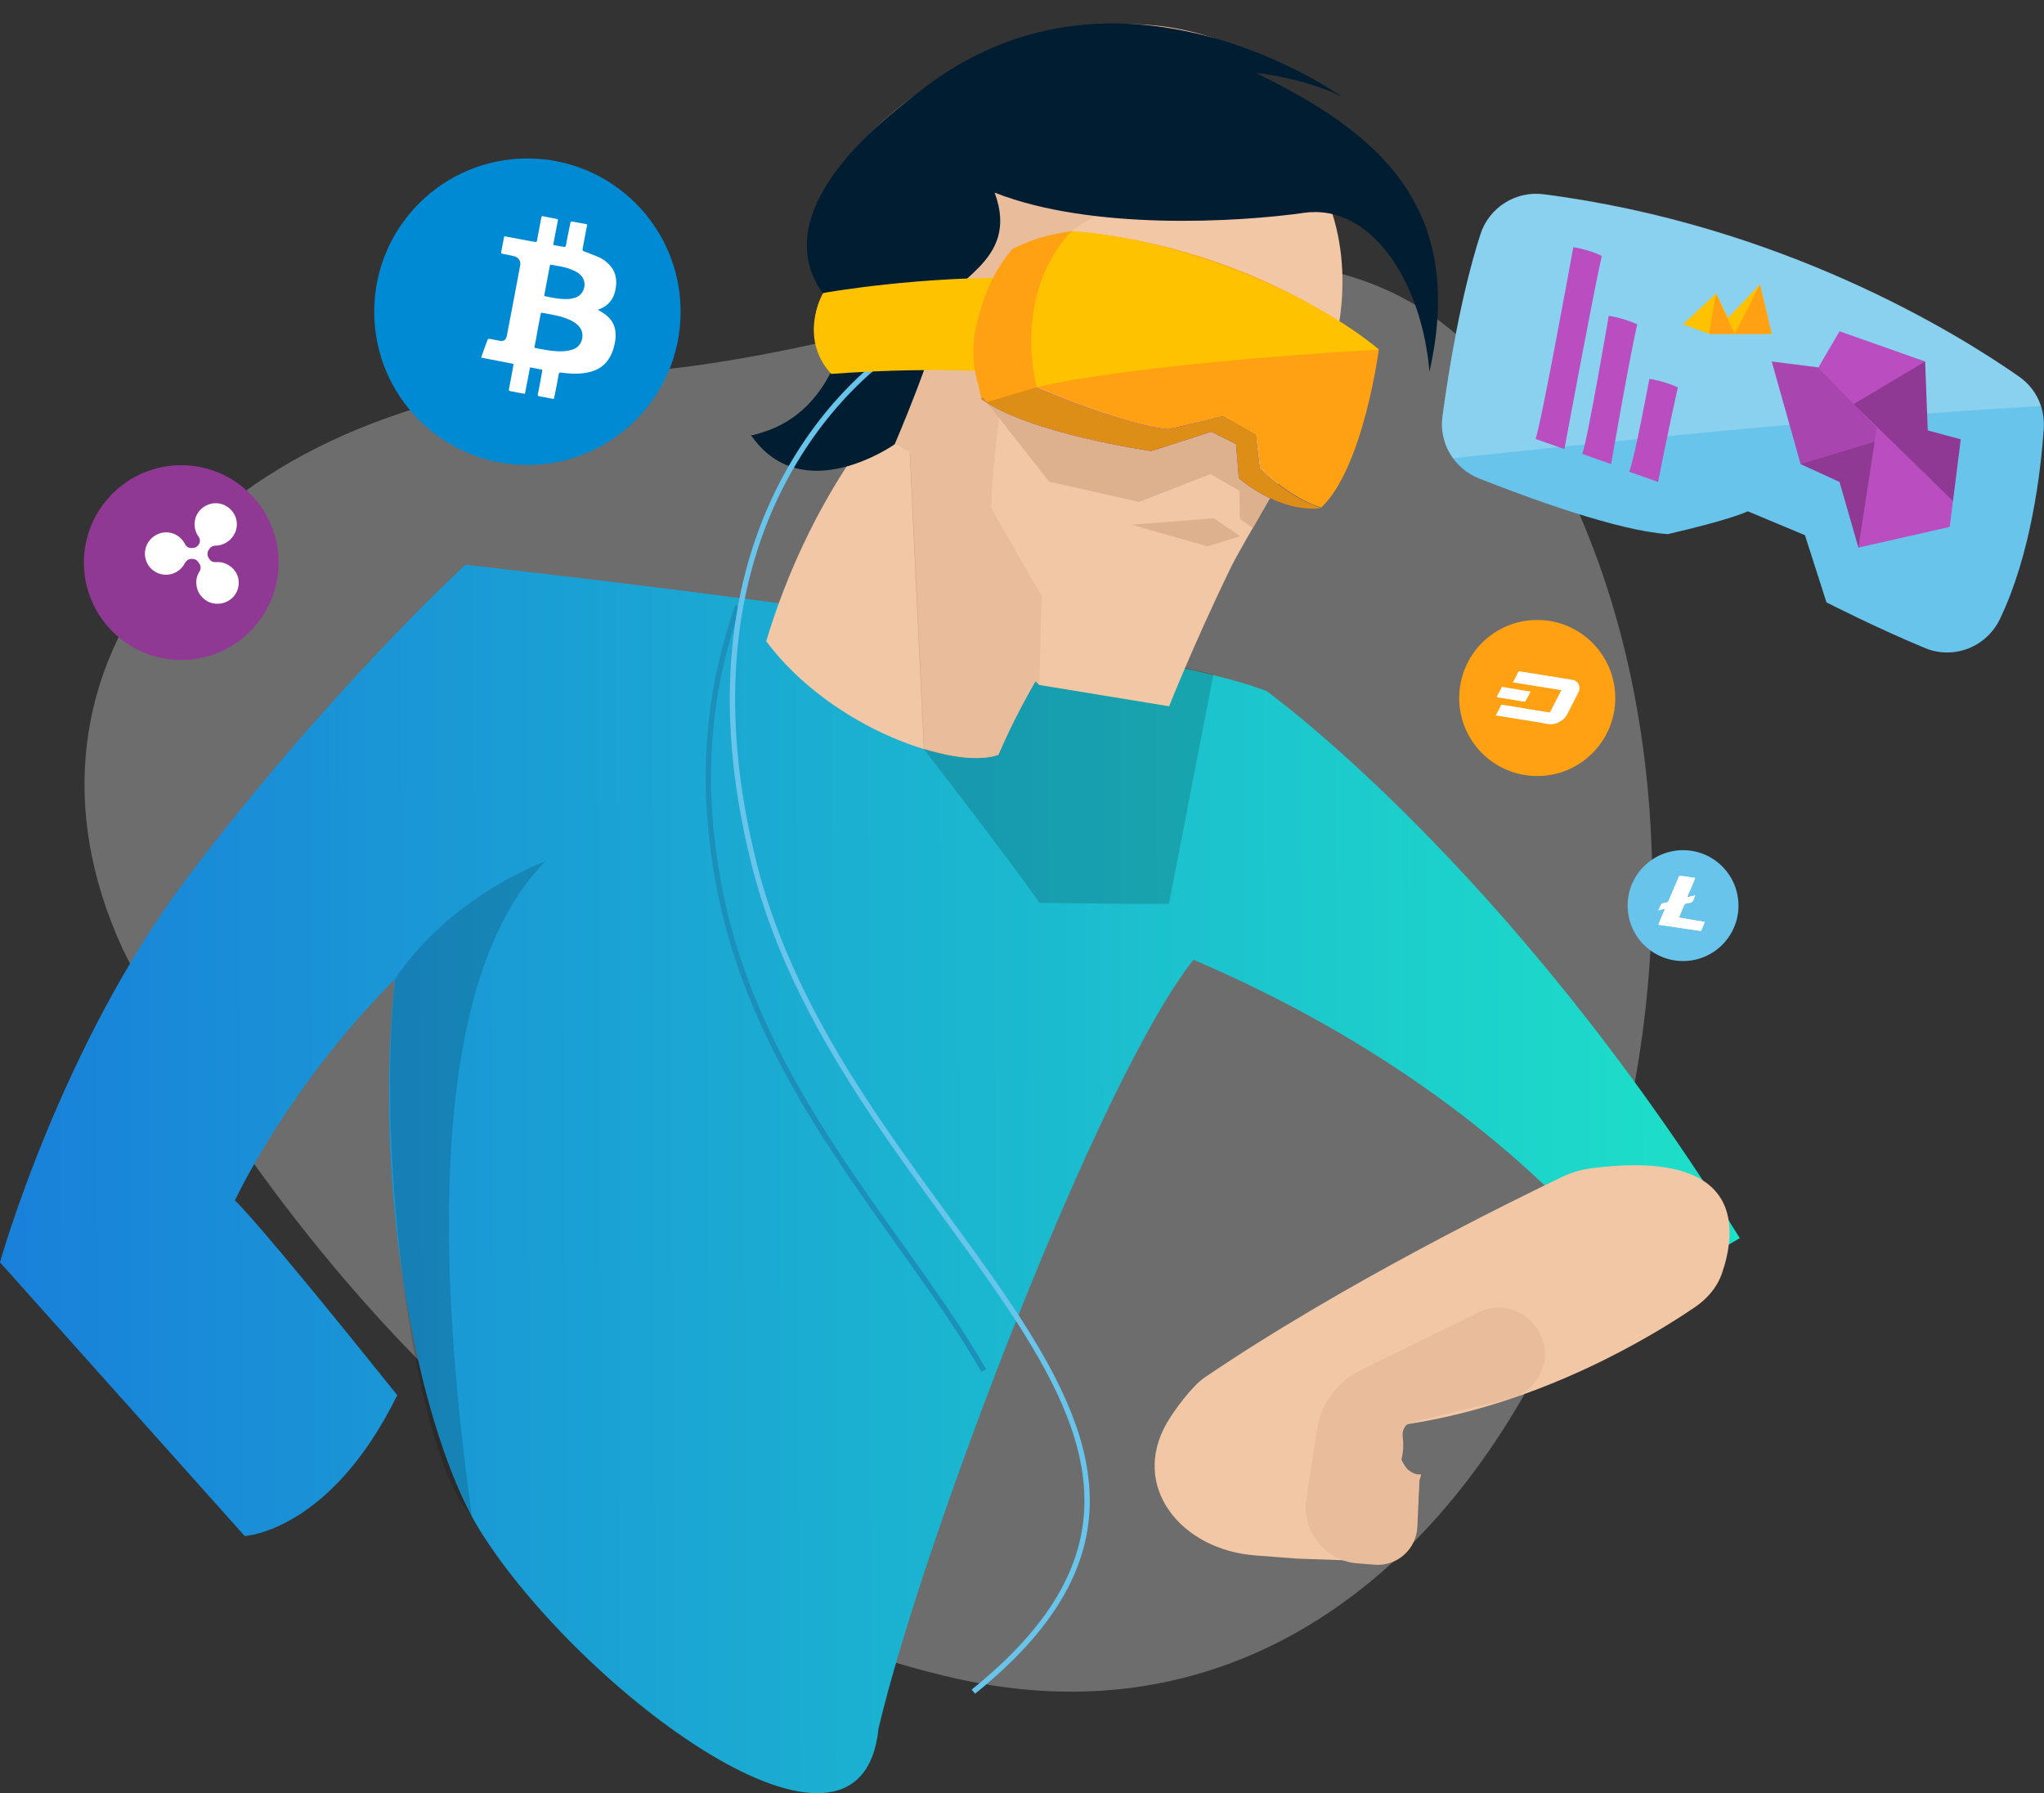 <svg width="383" height="336" viewBox="0 0 383 336" fill="none" xmlns="http://www.w3.org/2000/svg">
<rect x="0" y="0" width="383" height="336" fill="#333333" stroke="none"/>
<g clipPath="url(#clip0)">
<path opacity="0.32" d="M23.007 177.837C23.007 177.837 76.593 291.073 178.675 314.412C280.756 337.793 334.22 196.574 298.55 102.768C262.881 8.961 192.315 65.498 115.113 70.019C37.829 74.581 -1.302 125.333 23.007 177.837Z" fill="#E9E9E9"/>
<path d="M323.59 267.285L323.631 267.245C323.59 267.245 323.59 267.245 323.59 267.285Z" fill="url(#paint0_radial)"/>
<path d="M323.512 267.285C323.512 267.285 323.552 267.285 323.552 267.245C323.552 267.285 323.552 267.285 323.512 267.285Z" fill="url(#paint1_radial)"/>
<path d="M237.309 129.488C212.47 119.672 87.219 105.823 87.219 105.823C87.219 105.823 61.16 129.773 34.733 164.966C11.279 196.248 0 236.532 0 236.532L45.849 287.814C45.849 287.814 61.852 287.04 74.434 261.42C47.885 228.264 44.017 224.924 44.017 224.924C44.017 224.924 53.952 203.539 73.986 183.499C69.629 225.453 79.076 269.2 89.866 286.674C108.475 316.571 161.327 356.407 164.626 323.822C172.932 288.71 205.874 202.195 223.627 179.833C284.786 205.983 308 243.5 308 243.5C308 243.5 309.377 241.696 311 241C314.5 239.5 302.18 245.727 326 232C282.35 161.697 237.309 129.488 237.309 129.488Z" fill="url(#paint2_linear)"/>
<path d="M138.24 113.521C133.394 127.533 130.585 144.396 134.779 166.269C142.067 204.395 169.552 230.993 184.333 256.817" stroke="#1C90BA" strokeWidth="7.724" stroke-miterlimit="10" strokeLinecap="round"/>
<path d="M323.715 267.204C323.756 267.204 323.756 267.163 323.796 267.163C323.756 267.163 323.715 267.163 323.715 267.204Z" fill="url(#paint3_radial)"/>
<path d="M166.417 76.943C166.417 76.943 151.718 92.869 143.574 120.16C155.953 136.697 179.122 144.355 187.062 141.463C195.653 121.749 206.2 110.099 208.113 108.388C210.027 106.678 186.695 69.367 166.417 76.943Z" fill="#F2C7A6"/>
<path opacity="0.16" d="M170.449 84.845L173.096 140.363C173.096 140.363 189.302 161.259 194.758 169.161C213.326 169.446 219.027 169.365 219.027 169.365L227.374 126.352C227.374 126.352 204.897 120.934 191.582 118.938C182.624 99.753 177.453 84.805 177.453 84.805H170.449V84.845Z" fill="black"/>
<path d="M156.684 72.544C156.684 72.544 147.156 51.079 164.869 30.712C182.581 10.346 236.371 8.35 248.22 36.13C260.069 63.909 236.982 93.155 230.263 107.085C223.544 121.016 219.065 132.339 219.065 132.339L194.716 128.348L173.908 106.963L173.542 86.312C173.542 86.312 160.553 81.017 156.684 72.544Z" fill="#F2C7A6"/>
<path d="M227.699 34.786C227.699 34.786 193.251 35.723 189.505 61.221C185.718 86.719 185.718 95.192 185.718 95.192L195.165 111.688L194.758 128.307L194.065 127.574C194.065 127.574 192.192 130.792 190.441 134.213C188.69 137.635 187.102 141.382 187.102 141.382C187.102 141.382 185.067 142.319 180.791 141.912C177.737 141.667 173.177 140.282 173.177 140.282L170.53 84.764L167.72 83.176C167.72 83.176 150.211 94.581 140.887 81.424C150.904 80.487 155.912 69.938 155.912 69.938C155.912 69.938 149.804 62.647 154.365 54.785C144.674 43.747 160.839 21.589 181.605 11.894C202.372 2.241 218.089 3.178 230.631 8.351C215.402 9.165 206.444 14.501 206.444 14.501C206.444 14.501 235.232 15.438 248.913 29.613C230.061 23.462 216.827 28.676 216.827 28.676C216.827 28.676 222.976 31.487 227.699 34.786Z" fill="#E9BD9B"/>
<path d="M229.287 95.069L234.744 98.939L238.49 92.381L226.355 85.049L229.287 95.069Z" fill="#DEB18E"/>
<path d="M230.508 82.483L232.178 86.271L232.381 100.487L226.233 102.36L212.062 98.328L216.664 84.194L226.966 80.894L230.508 82.483Z" fill="#F2C7A6"/>
<path d="M212.062 98.327L227.454 97.106L232.381 100.486L226.233 102.36L212.062 98.327Z" fill="#DEB18E"/>
<path d="M184.863 75.355L196.59 90.263L213.448 94.051L226.804 88.837L232.26 91.974L232.056 80.284L228.025 79.55L184.863 75.355Z" fill="#DEB18E"/>
<path d="M167.638 83.257C167.638 83.257 175.415 65.212 176.189 58.818C176.962 52.382 191.377 49.531 186.368 36.089C204.57 43.258 232.014 41.629 244.392 39.877C256.771 38.126 266.421 52.545 267.846 69.652C274.809 38.696 258.237 24.806 235.271 13.646C245.451 14.867 251.437 18.126 251.437 18.126C251.437 18.126 209.049 -12.342 171.872 17.474C134.778 45.457 158.883 59.347 158.883 59.347C158.883 59.347 157.092 78.328 140.723 81.546C150.332 95.477 167.638 83.257 167.638 83.257Z" fill="#001D32"/>
<path d="M167.762 65.701C167.762 65.701 123.908 92.87 141.336 161.992C158.764 231.115 242.278 268.833 182.38 316.978" stroke="#68C4EB" strokeWidth="7.724" stroke-miterlimit="10"/>
<path d="M154.243 54.907C154.243 54.907 226.763 41.628 247.936 72.177C247.122 83.868 241.91 88.104 241.91 88.104C241.91 88.104 225.46 65.049 155.749 70.059C149.438 63.176 154.243 54.907 154.243 54.907Z" fill="#FFC200"/>
<path d="M219.068 80.365C225.99 78.777 229.247 77.921 229.247 77.921L235.396 81.424L236.129 87.697C236.129 87.697 241.3 93.074 247.571 95.11C255.47 87.615 258.361 65.498 258.361 65.498C258.361 65.498 235.925 46.231 200.785 43.299C195.003 44.195 193.089 45.091 189.832 46.557C189.832 46.557 179.367 57.026 183.887 74.663L194.27 72.545C194.27 72.545 211.127 79.836 219.068 80.365Z" fill="#FFA113"/>
<path d="M226.966 80.894L231.608 83.216L232.138 89.611C232.138 89.611 239.386 96.087 247.407 95.232C247.448 95.191 247.489 95.151 247.489 95.151C241.177 93.114 236.047 87.737 236.047 87.737L235.314 81.465L229.165 77.962C229.165 77.962 225.908 78.817 218.986 80.406C211.086 79.876 194.188 72.585 194.188 72.585L183.805 74.703C192.478 81.18 215.728 84.519 215.728 84.519L226.966 80.894Z" fill="url(#paint4_radial)"/>
<path d="M226.966 80.894L231.608 83.216L232.138 89.611C232.138 89.611 239.386 96.087 247.407 95.232C247.448 95.191 247.489 95.151 247.489 95.151C241.177 93.114 236.047 87.737 236.047 87.737L235.314 81.465L229.165 77.962C229.165 77.962 225.908 78.817 218.986 80.406C211.086 79.876 194.188 72.585 194.188 72.585L183.805 74.703C192.478 81.18 215.728 84.519 215.728 84.519L226.966 80.894Z" fill="#DD8E17"/>
<path opacity="0.15" d="M74.026 183.499C74.026 183.499 82.088 169.609 102.244 161.341C76.388 187.45 84.654 256.165 88.4 283.986C78.18 274.454 70.321 218.366 74.026 183.499Z" fill="black"/>
<path d="M297.981 218.936C296.162 219.175 294.392 219.723 292.737 220.514C283.634 224.868 251.196 240.769 225.686 258.14C223.401 259.695 220.031 264.215 218.651 266.61C211.734 278.613 221.354 290.393 235.167 291.446L243.091 292.05L257.826 292.571C261.817 292.712 265.193 289.648 265.438 285.662L265.962 277.146C265.989 276.709 265.599 276.362 265.168 276.44C264.388 276.582 262.33 273.68 262.468 272.899C262.681 271.695 262.757 270.186 262.581 268.303C262.516 267.607 262.998 266.963 263.689 266.859C288.828 263.055 309.668 250.327 317.582 244.94C319.875 243.379 321.732 241.259 322.642 238.639C325.29 231.009 327.543 215.06 297.981 218.936Z" fill="#F2C7A6"/>
<path d="M254.372 292.942C248.277 292.461 243.872 286.907 244.792 280.862L246.773 267.841C247.501 263.053 250.527 258.924 254.874 256.788L276.976 245.929C285.053 241.96 293.062 251.439 287.799 258.74C286.59 260.417 284.821 261.605 282.812 262.089L264.489 266.504C263.372 266.773 262.697 267.935 262.832 269.076C262.977 270.301 263.015 271.913 262.593 273.476C262.301 274.553 264.849 276.458 265.947 276.259C266.626 276.136 265.984 276.933 265.954 277.623L265.58 286.11C265.395 290.314 261.76 293.527 257.565 293.195L254.372 292.942Z" fill="#E9BD9B"/>
<path d="M200.785 43.299C200.785 43.299 190.116 54.419 194.27 72.545C184.864 75.355 184.864 75.355 184.864 75.355C184.864 75.355 176.801 64.602 189.791 46.598C193.903 44.887 200.785 43.299 200.785 43.299Z" fill="#FFA113"/>
<path d="M312.516 100.08C324.569 97.31 327.5 95.803 327.5 95.803L338.209 100.283L342.241 112.87C342.241 112.87 351.443 117.595 360.686 121.423C366.061 123.664 372.209 121.26 374.734 116.006C380.557 103.868 382.389 88.552 382.959 80.243C383.204 76.414 381.453 72.708 378.277 70.549C366.387 62.239 333.69 42.158 289.266 36.415C284.054 35.723 279.045 38.859 277.416 43.869C273.752 55.233 271.471 69.245 270.291 78.003C269.598 83.013 272.449 87.779 277.131 89.652C286.863 93.481 303.232 99.469 312.516 100.08Z" fill="#68C4EB"/>
<path opacity="0.22" d="M382.43 76.088C381.697 73.848 380.272 71.893 378.277 70.508C366.387 62.199 333.69 42.117 289.266 36.374C284.054 35.682 279.045 38.818 277.416 43.828C273.752 55.193 271.471 69.204 270.291 77.962C269.883 80.813 270.657 83.624 272.286 85.864C293.378 83.583 345.05 78.125 382.43 76.088Z" fill="white"/>
<path d="M294.804 46.313C294.804 46.313 288.696 79.999 287.719 82.239C293.134 84.153 293.134 84.153 293.134 84.153C293.134 84.153 298.55 54.907 300.138 47.942C297.369 46.639 294.804 46.313 294.804 46.313Z" fill="#BA4DC0"/>
<path d="M301.44 59.184C301.44 59.184 297.409 82.85 296.473 85.049C301.888 86.963 301.888 86.963 301.888 86.963C301.888 86.963 305.186 67.779 306.775 60.773C304.046 59.51 301.44 59.184 301.44 59.184Z" fill="#BA4DC0"/>
<path d="M309.056 70.997C309.056 70.997 306.247 86.149 305.27 88.389C310.685 90.304 310.685 90.304 310.685 90.304C310.685 90.304 312.802 79.591 314.391 72.585C311.622 71.322 309.056 70.997 309.056 70.997Z" fill="#BA4DC0"/>
<path d="M337.395 86.964L351.687 79.999L365.938 93.929L348.226 102.605L344.683 90.304L337.395 86.964Z" fill="#8F3994"/>
<path d="M340.735 68.838L353.765 82.035L337.396 86.963L331.98 67.738L340.735 68.838Z" fill="#A845AE"/>
<path d="M354.742 83.501L360.727 67.738L344.684 62.076L340.734 68.838L354.742 83.501Z" fill="#BA4DC0"/>
<path d="M347.332 75.721L365.94 93.929L367.406 82.32L361.217 80.65L360.728 67.738L347.332 75.721Z" fill="#8F3994"/>
<path d="M348.227 102.605L351.688 79.999L365.939 93.929L365.328 98.735L348.227 102.605Z" fill="#BA4DC0"/>
<path d="M98.824 87.126C114.678 87.126 127.531 74.27 127.531 58.41C127.531 42.55 114.678 29.694 98.824 29.694C82.97 29.694 70.117 42.55 70.117 58.41C70.117 74.27 82.97 87.126 98.824 87.126Z" fill="#008AD3"/>
<path d="M94.55 44.276C95.487 44.439 96.423 44.643 97.36 44.806C98.337 44.968 99.273 45.172 100.251 45.335C100.495 45.376 100.576 45.335 100.617 45.091C100.861 43.665 101.187 42.199 101.431 40.773C101.472 40.529 101.554 40.447 101.798 40.529C102.612 40.691 103.467 40.855 104.282 41.017C104.526 41.058 104.567 41.14 104.526 41.343C104.241 42.769 103.997 44.194 103.712 45.579C103.712 45.661 103.671 45.783 103.671 45.905C104.404 46.027 105.096 46.19 105.829 46.272C105.87 46.272 106.033 46.109 106.033 46.027C106.236 44.928 106.44 43.828 106.684 42.728C106.766 42.402 106.806 42.076 106.888 41.71C106.928 41.547 107.01 41.506 107.173 41.506C108.069 41.669 108.924 41.832 109.819 41.995C109.901 41.995 109.942 42.036 110.023 42.076C109.819 43.176 109.616 44.235 109.412 45.335C109.331 45.783 109.249 46.231 109.168 46.638C109.127 46.883 109.168 47.005 109.412 47.087C110.39 47.453 111.367 47.82 112.303 48.227C113.24 48.675 114.014 49.327 114.624 50.141C115.479 51.363 115.602 52.708 115.357 54.133C115.194 55.07 114.828 55.966 114.176 56.699C113.647 57.27 113.036 57.636 112.344 57.921C112.263 57.962 112.14 58.003 112.018 58.044C112.385 58.247 112.711 58.451 113.036 58.654C114.095 59.347 114.869 60.243 115.194 61.465C115.439 62.443 115.398 63.379 115.194 64.357C114.95 65.538 114.543 66.638 113.81 67.615C112.955 68.756 111.774 69.408 110.39 69.734C108.639 70.141 106.888 70.059 105.137 69.815C104.852 69.774 104.73 69.856 104.689 70.141C104.445 71.567 104.16 72.992 103.875 74.377C103.793 74.784 103.793 74.784 103.427 74.703C102.612 74.54 101.798 74.377 101.024 74.255C100.78 74.214 100.739 74.092 100.78 73.888C101.065 72.422 101.35 70.996 101.594 69.53C101.635 69.367 101.635 69.245 101.472 69.245C100.78 69.123 100.047 68.96 99.314 68.838C99.151 69.652 99.029 70.426 98.866 71.2C98.703 71.974 98.54 72.788 98.418 73.562C98.377 73.766 98.337 73.807 98.133 73.766C97.278 73.603 96.423 73.44 95.568 73.277C95.364 73.237 95.324 73.114 95.364 72.911C95.649 71.444 95.934 69.978 96.179 68.552C96.179 68.43 96.219 68.349 96.219 68.186C94.183 67.778 92.188 67.412 90.152 67.004C90.275 66.679 90.397 66.353 90.478 66.068C90.763 65.294 91.048 64.52 91.333 63.746C91.415 63.502 91.537 63.461 91.781 63.502C92.433 63.624 93.043 63.746 93.695 63.868C94.346 63.99 94.835 63.664 94.957 62.972C95.812 58.532 96.667 54.092 97.482 49.653C97.604 48.919 97.156 48.227 96.382 48.023C95.609 47.82 94.876 47.697 94.102 47.535C93.98 47.494 93.858 47.494 93.898 47.29C94.102 46.313 94.265 45.294 94.469 44.317C94.509 44.357 94.509 44.357 94.55 44.276ZM100.128 65.131C100.21 65.172 100.291 65.172 100.332 65.212C101.757 65.498 103.182 65.783 104.607 65.823C105.585 65.864 106.562 65.783 107.499 65.416C109.127 64.764 109.616 62.646 108.639 61.343C108.15 60.691 107.458 60.243 106.725 59.917C105.096 59.184 103.345 58.94 101.635 58.614C101.391 58.573 101.35 58.654 101.309 58.858C101.146 59.714 100.984 60.528 100.821 61.383C100.617 62.646 100.373 63.868 100.128 65.131ZM106.806 56.007C107.01 55.966 107.376 55.885 107.702 55.803C109.29 55.355 110.023 53.4 109.168 52.015C108.679 51.241 107.906 50.834 107.091 50.508C105.91 50.019 104.648 49.856 103.386 49.612C103.142 49.571 103.06 49.612 103.019 49.856C102.694 51.648 102.327 53.441 102.001 55.233C101.961 55.437 102.042 55.518 102.205 55.518C102.531 55.559 102.857 55.64 103.182 55.722C104.322 55.925 105.503 56.129 106.806 56.007Z" fill="white"/>
<path d="M33.961 123.663C44.035 123.663 52.203 115.493 52.203 105.415C52.203 95.337 44.035 87.167 33.961 87.167C23.886 87.167 15.719 95.337 15.719 105.415C15.719 115.493 23.886 123.663 33.961 123.663Z" fill="#8F3994"/>
<path d="M41.98 105.497C41.451 105.334 40.963 105.293 40.474 105.334C39.985 105.375 39.497 105.171 39.252 104.764L39.09 104.519C38.804 104.071 38.804 103.501 39.09 103.053L39.252 102.808C39.497 102.442 39.945 102.238 40.392 102.238C40.922 102.238 41.492 102.116 42.103 101.831C43.487 101.138 44.424 99.713 44.383 98.165C44.342 95.966 42.428 94.173 40.189 94.296C38.275 94.418 36.646 95.925 36.483 97.839C36.361 98.858 36.687 99.835 37.216 100.568C37.542 101.016 37.542 101.627 37.216 102.075L37.176 102.116C36.931 102.483 36.524 102.686 36.076 102.686H35.832C35.303 102.686 34.855 102.401 34.651 101.912C33.959 100.609 32.575 99.672 30.986 99.754C28.951 99.835 27.24 101.505 27.159 103.582C27.078 105.863 28.869 107.696 31.109 107.696C32.656 107.696 34 106.8 34.651 105.497C34.895 105.049 35.343 104.723 35.832 104.723H36.036C36.483 104.723 36.891 104.927 37.135 105.293L37.379 105.66C37.664 106.108 37.664 106.637 37.379 107.085C36.931 107.778 36.687 108.674 36.809 109.57C36.972 111.403 38.479 112.951 40.352 113.114C42.876 113.358 44.994 111.281 44.709 108.755C44.587 107.289 43.446 105.986 41.98 105.497Z" fill="white"/>
<path d="M315.368 180.078C321.102 180.078 325.751 175.427 325.751 169.691C325.751 163.954 321.102 159.304 315.368 159.304C309.633 159.304 304.984 163.954 304.984 169.691C304.984 175.427 309.633 180.078 315.368 180.078Z" fill="#68C4EB"/>
<path d="M314.595 171.931C314.595 171.89 314.595 171.85 314.595 171.85C314.921 171.076 315.246 170.302 315.572 169.528C315.613 169.446 315.694 169.406 315.776 169.365C315.979 169.283 316.224 169.243 316.427 169.202C316.916 169.161 317.242 168.917 317.364 168.428C317.404 168.224 317.527 168.021 317.649 167.776C317.119 167.899 316.631 168.021 316.101 168.143C316.631 166.921 317.119 165.699 317.608 164.518C317.527 164.518 317.445 164.477 317.404 164.477C316.549 164.355 315.694 164.233 314.88 164.11C314.676 164.07 314.636 164.151 314.554 164.314C313.903 165.821 313.251 167.369 312.6 168.876C312.559 168.958 312.477 169.039 312.355 169.08C312.07 169.161 311.745 169.243 311.46 169.283C311.378 169.283 311.297 169.324 311.297 169.365C311.093 169.732 310.93 170.139 310.727 170.587C311.174 170.465 311.582 170.383 311.989 170.261C311.541 171.279 311.134 172.257 310.727 173.275C311.337 173.357 311.907 173.438 312.477 173.52C314.473 173.805 316.509 174.09 318.504 174.416C318.667 174.456 318.748 174.416 318.789 174.253C318.911 173.968 319.033 173.683 319.155 173.397C319.237 173.194 319.318 172.99 319.4 172.746C317.812 172.501 316.183 172.216 314.595 171.931Z" fill="white"/>
<path d="M314.593 171.931C316.222 172.216 317.81 172.46 319.439 172.746C319.357 172.99 319.276 173.194 319.194 173.397C319.072 173.682 318.95 173.968 318.828 174.253C318.787 174.416 318.706 174.416 318.543 174.416C316.548 174.131 314.512 173.845 312.517 173.52C311.946 173.438 311.376 173.357 310.766 173.275C311.173 172.257 311.621 171.279 312.028 170.261C311.58 170.383 311.173 170.465 310.766 170.587C310.969 170.139 311.132 169.772 311.336 169.365C311.376 169.324 311.458 169.283 311.499 169.283C311.784 169.202 312.109 169.161 312.394 169.08C312.476 169.039 312.598 168.958 312.639 168.876C313.29 167.369 313.942 165.862 314.593 164.314C314.675 164.151 314.715 164.11 314.919 164.11C315.774 164.233 316.629 164.355 317.443 164.477C317.525 164.477 317.566 164.518 317.647 164.518C317.158 165.74 316.67 166.921 316.14 168.143C316.67 168.021 317.158 167.898 317.688 167.776C317.566 168.021 317.443 168.224 317.403 168.428C317.281 168.917 316.955 169.161 316.466 169.202C316.222 169.202 316.018 169.283 315.815 169.365C315.733 169.406 315.652 169.446 315.611 169.528C315.285 170.302 314.96 171.076 314.634 171.849C314.593 171.89 314.593 171.89 314.593 171.931Z" fill="white"/>
<path d="M288.044 145.414C296.117 145.414 302.662 138.867 302.662 130.791C302.662 122.715 296.117 116.168 288.044 116.168C279.97 116.168 273.426 122.715 273.426 130.791C273.426 138.867 279.97 145.414 288.044 145.414Z" fill="#FFA113"/>
<path d="M280.429 130.628V130.588C280.591 130.303 280.754 129.977 280.917 129.692C281.08 129.406 281.243 129.121 281.365 128.795C281.406 128.714 281.446 128.673 281.528 128.714C283.238 128.999 284.989 129.284 286.699 129.569C286.74 129.569 286.781 129.569 286.821 129.61C286.781 129.651 286.781 129.692 286.74 129.732C286.455 130.262 286.17 130.832 285.844 131.362C285.803 131.484 285.722 131.484 285.6 131.484C283.93 131.199 282.22 130.914 280.551 130.669C280.551 130.628 280.51 130.628 280.429 130.628ZM295.902 129.447C295.128 130.954 294.395 132.421 293.621 133.928C293.133 134.865 291.585 135.924 290.16 135.679C286.943 135.109 283.686 134.62 280.469 134.091C280.388 134.091 280.347 134.05 280.266 134.05C280.306 133.928 280.347 133.846 280.429 133.765C280.714 133.235 280.999 132.706 281.243 132.176C281.324 132.054 281.365 132.013 281.528 132.054C284.419 132.543 287.351 132.991 290.242 133.48C290.364 133.52 290.445 133.48 290.486 133.357C291.138 132.054 291.83 130.791 292.481 129.488C292.522 129.447 292.522 129.406 292.563 129.325C289.549 128.836 286.496 128.347 283.482 127.859C283.523 127.777 283.523 127.736 283.564 127.696C283.89 127.085 284.175 126.514 284.5 125.903C284.541 125.822 284.582 125.781 284.704 125.781C288.002 126.311 291.26 126.84 294.558 127.37C294.761 127.411 294.965 127.451 295.169 127.573C295.698 127.859 295.942 128.307 295.942 128.877C295.942 128.918 295.942 128.958 295.942 128.999C295.942 129.121 295.902 129.284 295.902 129.447Z" fill="white"/>
<path d="M194.269 72.545C194.269 72.545 189.424 55.437 200.784 43.299C221.754 44.806 246.063 55.193 258.36 65.498C210.109 68.349 194.269 72.545 194.269 72.545Z" fill="#FFC200"/>
<path d="M329.782 53.278L323.796 59.551L321.556 54.989L315.367 60.773L320.213 62.565H324.285H331.98L329.782 53.278Z" fill="#FFC200"/>
<path d="M320.211 62.565L321.555 54.989L325.056 62.565L329.78 53.278L331.979 62.565H320.211Z" fill="#FFA113"/>
</g>
<defs>
<radialGradient id="paint0_radial" cx="0" cy="0" r="1" gradientUnits="userSpaceOnUse" gradientTransform="translate(323.605 267.253) rotate(3.726) scale(0.024)">
<stop stop-color="#DA30BF"/>
<stop offset="1" stop-color="#163CC2"/>
</radialGradient>
<radialGradient id="paint1_radial" cx="0" cy="0" r="1" gradientUnits="userSpaceOnUse" gradientTransform="translate(323.557 267.283) rotate(3.726) scale(0.019)">
<stop stop-color="#DA30BF"/>
<stop offset="1" stop-color="#163CC2"/>
</radialGradient>
<linearGradient id="paint2_linear" x1="1.13854e-06" y1="336.003" x2="326.811" y2="334.846" gradientUnits="userSpaceOnUse">
<stop stop-color="#1980DA"/>
<stop offset="1" stop-color="#1DE1C8"/>
</linearGradient>
<radialGradient id="paint3_radial" cx="0" cy="0" r="1" gradientUnits="userSpaceOnUse" gradientTransform="translate(50.981 80.93) rotate(3.721) scale(200.104 199.955)">
<stop stop-color="#DA30BF"/>
<stop offset="1" stop-color="#163CC2"/>
</radialGradient>
<radialGradient id="paint4_radial" cx="0" cy="0" r="1" gradientUnits="userSpaceOnUse" gradientTransform="translate(195.274 48.748) rotate(3.725) scale(92.604 92.635)">
<stop stop-color="#DA30BF"/>
<stop offset="1" stop-color="#163CC2"/>
</radialGradient>
<clipPath id="clip0">
<rect width="383" height="336" fill="white"/>
</clipPath>
</defs>
</svg>
